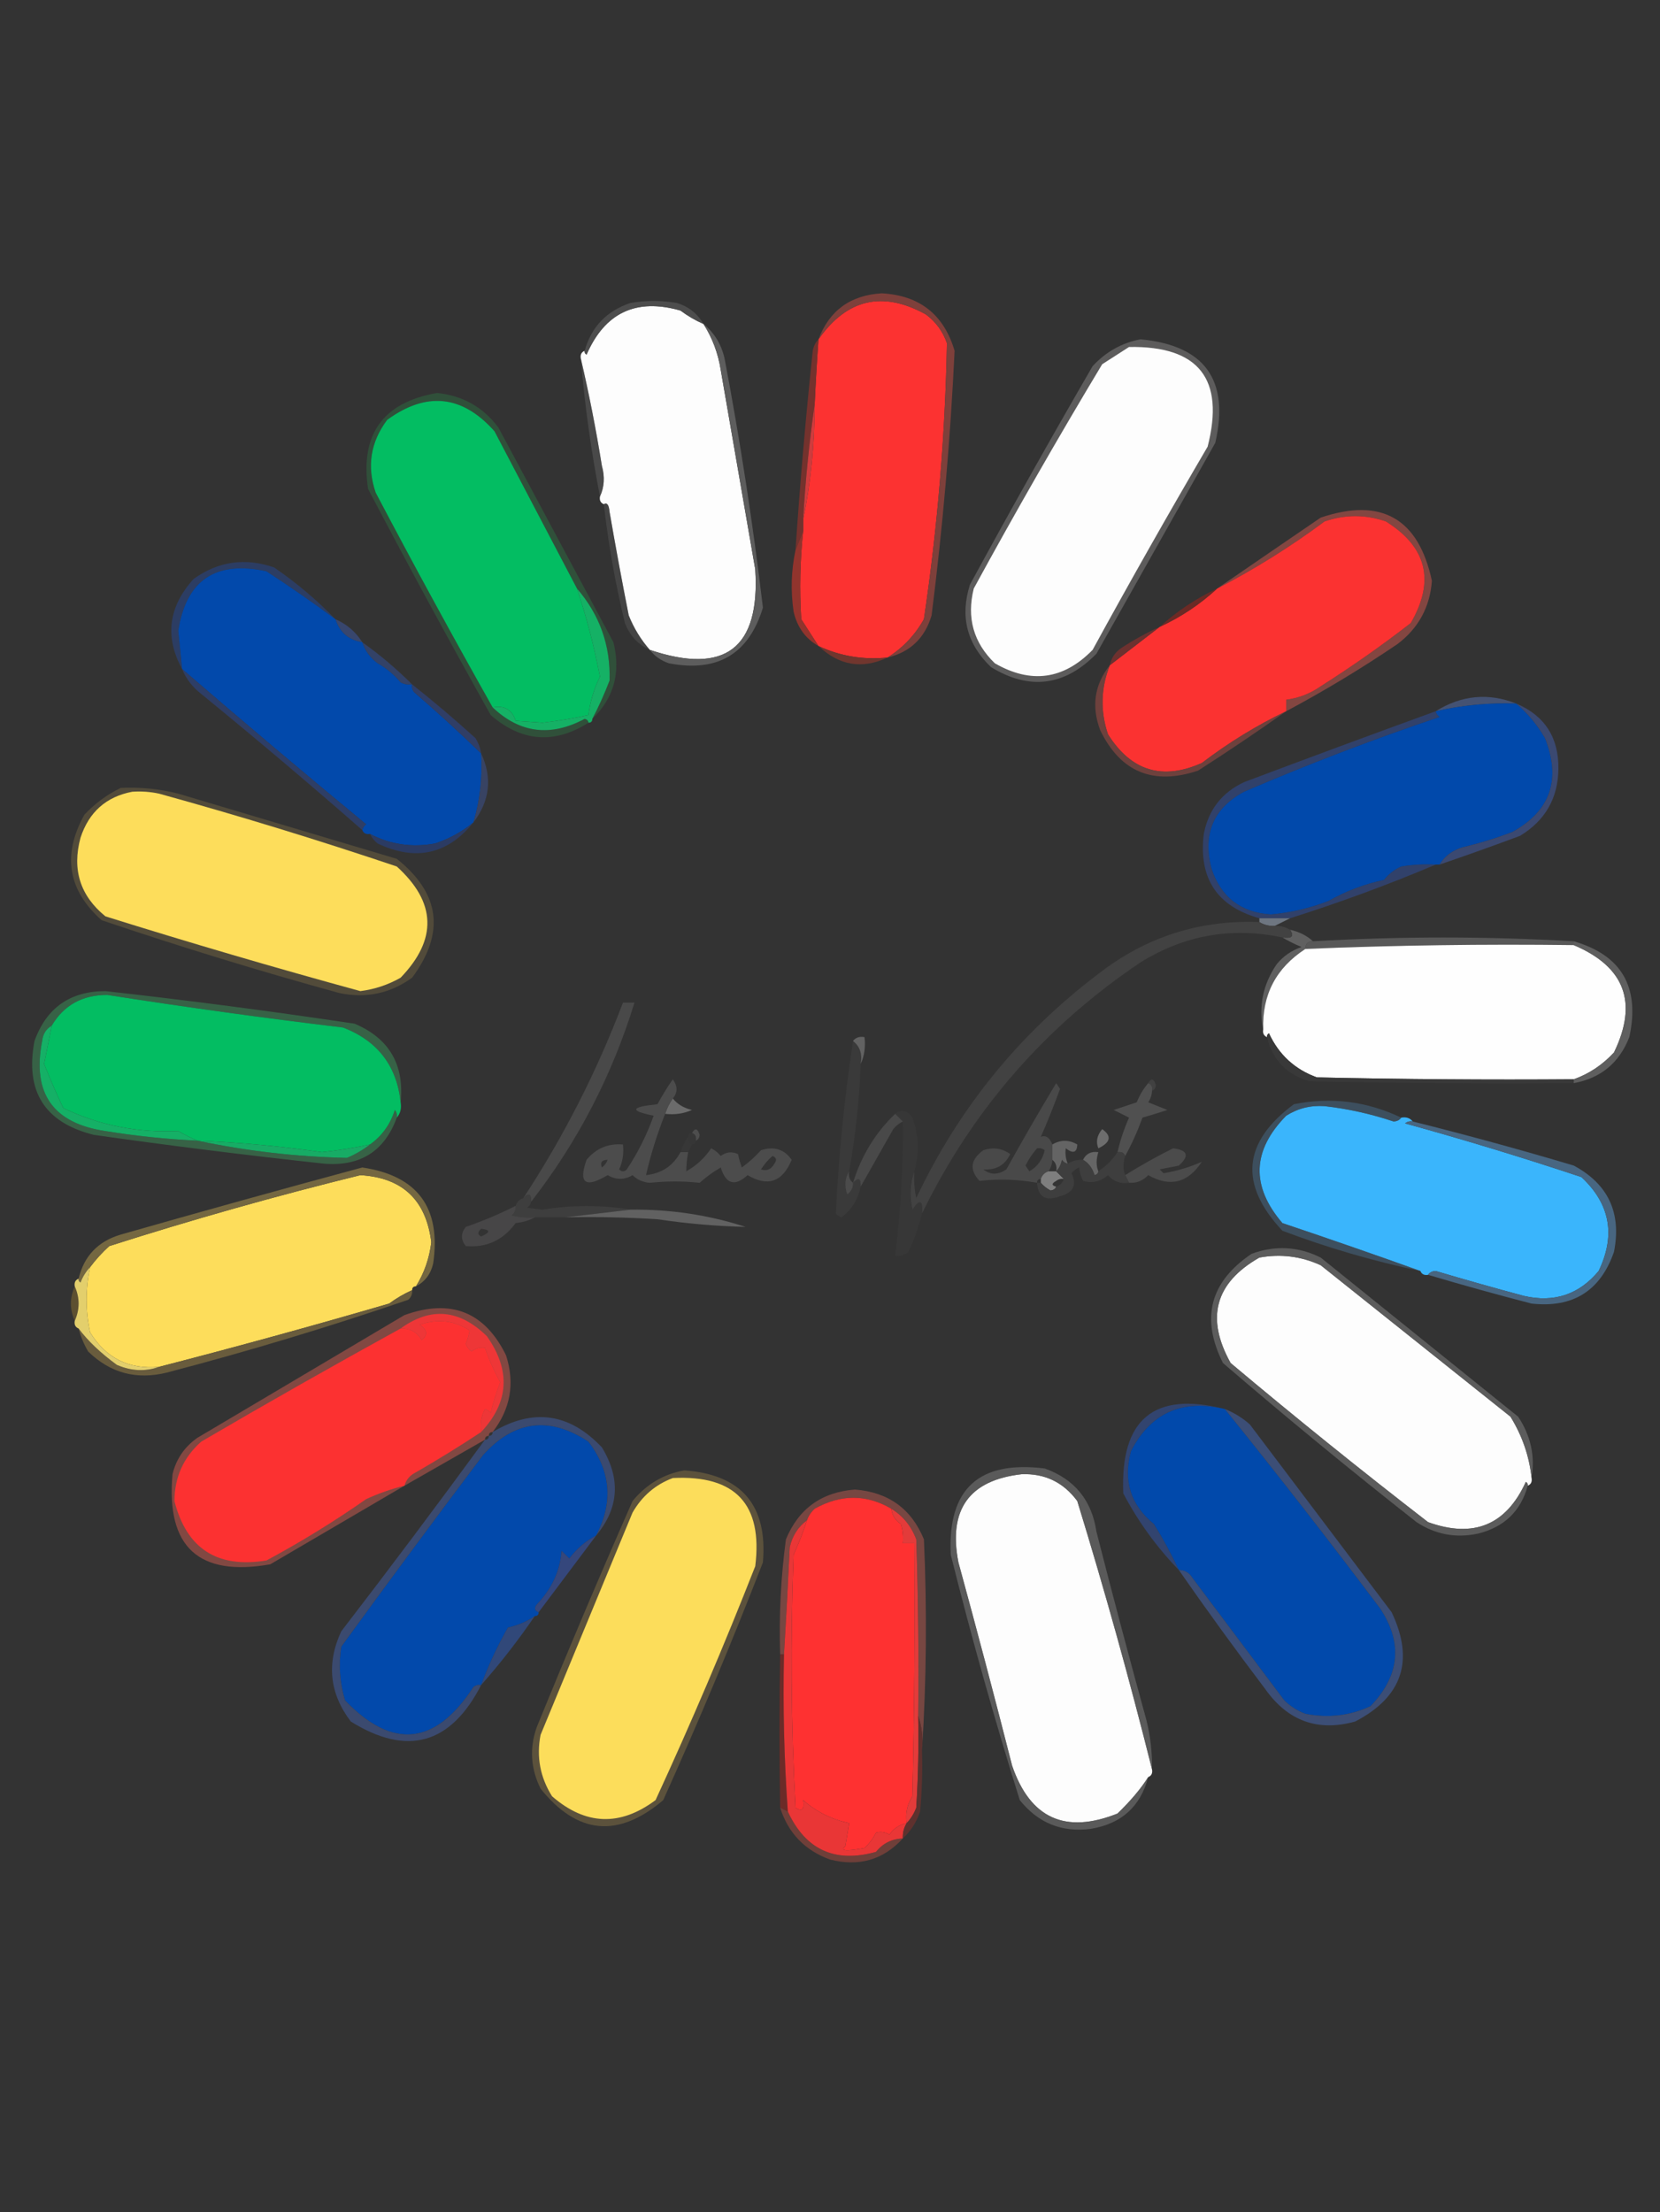 <?xml version="1.0" encoding="UTF-8"?>
<!DOCTYPE svg PUBLIC "-//W3C//DTD SVG 1.1//EN" "http://www.w3.org/Graphics/SVG/1.1/DTD/svg11.dtd">
<svg xmlns="http://www.w3.org/2000/svg" version="1.1" width="433px" height="577px" style="shape-rendering:geometricPrecision; text-rendering:geometricPrecision; image-rendering:optimizeQuality; fill-rule:evenodd; clip-rule:evenodd" xmlns:xlink="http://www.w3.org/1999/xlink">
<rect width="100%" height="100%" fill="#333333" stroke="none"/>
<g><path style="opacity:1" fill="#fdfdfd" d="M 183.5,84.5 C 185.817,88.144 187.317,92.144 188,96.5C 191,113.833 194,131.167 197,148.5C 198.314,169.101 189.147,176.101 169.5,169.5C 167.163,166.829 165.329,163.829 164,160.5C 162.226,151.522 160.559,142.522 159,133.5C 158.841,131.657 158.341,130.991 157.5,131.5C 156.662,131.158 156.328,130.492 156.5,129.5C 157.634,127.034 157.801,124.367 157,121.5C 155.471,111.97 153.638,102.636 151.5,93.5C 151.328,92.508 151.662,91.842 152.5,91.5C 152.435,91.938 152.601,92.272 153,92.5C 157.78,81.527 165.947,77.694 177.5,81C 179.405,82.421 181.405,83.588 183.5,84.5 Z"/></g>
<g><path style="opacity:0.886" fill="#505050" d="M 183.5,84.5 C 181.405,83.588 179.405,82.421 177.5,81C 165.947,77.694 157.78,81.527 153,92.5C 152.601,92.272 152.435,91.938 152.5,91.5C 154.253,85.246 158.253,81.079 164.5,79C 168.5,78.333 172.5,78.333 176.5,79C 179.595,79.935 181.929,81.769 183.5,84.5 Z"/></g>
<g><path style="opacity:1" fill="#fc3231" d="M 231.5,171.5 C 225.165,172.144 219.165,171.144 213.5,168.5C 212.011,166.195 210.511,163.862 209,161.5C 208.523,153.822 208.69,146.155 209.5,138.5C 209.5,137.5 209.5,136.5 209.5,135.5C 211.509,125.742 212.509,115.742 212.5,105.5C 212.76,99.828 213.093,94.161 213.5,88.5C 220.901,77.935 230.234,75.768 241.5,82C 244.106,83.938 245.939,86.438 247,89.5C 246.548,113.596 244.548,137.596 241,161.5C 238.641,165.69 235.474,169.023 231.5,171.5 Z"/></g>
<g><path style="opacity:1" fill="#7e403b" d="M 231.5,171.5 C 235.474,169.023 238.641,165.69 241,161.5C 244.548,137.596 246.548,113.596 247,89.5C 245.939,86.438 244.106,83.938 241.5,82C 230.234,75.768 220.901,77.935 213.5,88.5C 216.322,80.99 221.822,76.99 230,76.5C 239.874,77.043 246.208,82.043 249,91.5C 247.904,114.555 245.904,137.555 243,160.5C 241.252,166.416 237.419,170.083 231.5,171.5 Z"/></g>
<g><path style="opacity:1" fill="#5d5d5d" d="M 183.5,84.5 C 186.324,86.8 188.157,89.8 189,93.5C 193.101,115.1 196.434,136.767 199,158.5C 195.307,170.605 187.14,175.438 174.5,173C 172.416,172.303 170.749,171.136 169.5,169.5C 189.147,176.101 198.314,169.101 197,148.5C 194,131.167 191,113.833 188,96.5C 187.317,92.144 185.817,88.144 183.5,84.5 Z"/></g>
<g><path style="opacity:0.447" fill="#656565" d="M 151.5,93.5 C 153.638,102.636 155.471,111.97 157,121.5C 157.801,124.367 157.634,127.034 156.5,129.5C 154.181,117.589 152.515,105.589 151.5,93.5 Z"/></g>
<g><path style="opacity:1" fill="#74322d" d="M 213.5,88.5 C 213.093,94.161 212.76,99.828 212.5,105.5C 211.078,115.314 210.078,125.314 209.5,135.5C 209.5,136.5 209.5,137.5 209.5,138.5C 208.833,140.167 208.167,141.833 207.5,143.5C 208.669,126.144 210.169,108.811 212,91.5C 212.232,90.263 212.732,89.263 213.5,88.5 Z"/></g>
<g><path style="opacity:1" fill="#cf3c3d" d="M 212.5,105.5 C 212.509,115.742 211.509,125.742 209.5,135.5C 210.078,125.314 211.078,115.314 212.5,105.5 Z"/></g>
<g><path style="opacity:1" fill="#5d5c5c" d="M 297.5,88.5 C 314.259,90.092 320.759,99.092 317,115.5C 306.667,133.833 296.333,152.167 286,170.5C 277.712,178.96 268.546,180.127 258.5,174C 252.202,167.975 250.369,160.809 253,152.5C 263.413,133.338 274.08,114.338 285,95.5C 288.473,91.748 292.64,89.414 297.5,88.5 Z"/></g>
<g><path style="opacity:1" fill="#fdfdfd" d="M 294.5,90.5 C 312.693,90.194 319.526,98.861 315,116.5C 304.747,134.004 294.747,151.671 285,169.5C 277.425,177.26 268.925,178.426 259.5,173C 253.939,167.636 252.105,161.136 254,153.5C 264.767,133.742 275.934,114.242 287.5,95C 289.898,93.476 292.231,91.976 294.5,90.5 Z"/></g>
<g><path style="opacity:0.443" fill="#5b5b5b" d="M 169.5,169.5 C 166.448,168.12 164.282,165.786 163,162.5C 160.518,152.273 158.684,141.939 157.5,131.5C 158.341,130.991 158.841,131.657 159,133.5C 160.559,142.522 162.226,151.522 164,160.5C 165.329,163.829 167.163,166.829 169.5,169.5 Z"/></g>
<g><path style="opacity:0.953" fill="#874842" d="M 335.5,185.5 C 335.5,184.5 335.5,183.5 335.5,182.5C 338.765,182.082 341.765,180.915 344.5,179C 352.596,173.869 360.429,168.369 368,162.5C 374.36,151.506 372.194,142.673 361.5,136C 356.193,134.16 350.86,134.16 345.5,136C 336.615,142.606 327.282,148.439 317.5,153.5C 326.434,147.356 335.434,141.189 344.5,135C 360.343,129.68 370.01,135.18 373.5,151.5C 372.985,158.363 369.985,163.863 364.5,168C 355.11,174.359 345.443,180.192 335.5,185.5 Z"/></g>
<g><path style="opacity:1" fill="#fb3231" d="M 335.5,185.5 C 327.767,189.207 320.433,193.707 313.5,199C 303.202,203.607 295.035,201.107 289,191.5C 286.974,185.434 287.14,179.434 289.5,173.5C 293.857,170.136 298.191,166.802 302.5,163.5C 308.049,160.944 313.049,157.61 317.5,153.5C 327.282,148.439 336.615,142.606 345.5,136C 350.86,134.16 356.193,134.16 361.5,136C 372.194,142.673 374.36,151.506 368,162.5C 360.429,168.369 352.596,173.869 344.5,179C 341.765,180.915 338.765,182.082 335.5,182.5C 335.5,183.5 335.5,184.5 335.5,185.5 Z"/></g>
<g><path style="opacity:1" fill="#91342d" d="M 209.5,138.5 C 208.69,146.155 208.523,153.822 209,161.5C 210.511,163.862 212.011,166.195 213.5,168.5C 210.098,166.569 207.931,163.569 207,159.5C 206.219,154.083 206.385,148.75 207.5,143.5C 208.167,141.833 208.833,140.167 209.5,138.5 Z"/></g>
<g><path style="opacity:1" fill="#2c3d63" d="M 87.5,161.5 C 81.674,157.189 75.674,153.022 69.5,149C 56.226,146.134 48.56,151.301 46.5,164.5C 46.836,167.841 47.169,171.175 47.5,174.5C 42.926,166.104 43.926,158.271 50.5,151C 56.954,146.387 63.954,145.387 71.5,148C 77.317,151.989 82.651,156.489 87.5,161.5 Z"/></g>
<g><path style="opacity:0.988" fill="#6c2a25" d="M 317.5,153.5 C 313.049,157.61 308.049,160.944 302.5,163.5C 306.976,159.425 311.976,156.092 317.5,153.5 Z"/></g>
<g><path style="opacity:0.686" fill="#2f5e3e" d="M 154.5,187.5 C 156.178,184.298 157.678,180.965 159,177.5C 159.271,168.38 156.437,160.38 150.5,153.5C 143.359,139.887 136.192,126.22 129,112.5C 120.605,103.034 111.272,102.034 101,109.5C 96.646,115.31 95.646,121.643 98,128.5C 107.939,147.385 118.106,166.052 128.5,184.5C 135.612,191.242 143.612,192.242 152.5,187.5C 153.107,187.624 153.44,187.957 153.5,188.5C 144.566,194.156 136.066,193.49 128,186.5C 117.079,166.993 106.412,147.326 96,127.5C 93.902,113.273 99.902,104.939 114,102.5C 120.647,103.157 125.98,106.157 130,111.5C 140,130.167 150,148.833 160,167.5C 161.98,175.375 160.146,182.041 154.5,187.5 Z"/></g>
<g><path style="opacity:1" fill="#03bd62" d="M 150.5,153.5 C 152.985,160.878 154.985,168.545 156.5,176.5C 154.931,179.679 153.931,183.012 153.5,186.5C 149.936,187.305 145.936,187.972 141.5,188.5C 139.167,188.333 136.833,188.167 134.5,188C 133.55,185.09 131.55,183.923 128.5,184.5C 118.106,166.052 107.939,147.385 98,128.5C 95.646,121.643 96.646,115.31 101,109.5C 111.272,102.034 120.605,103.034 129,112.5C 136.192,126.22 143.359,139.887 150.5,153.5 Z"/></g>
<g><path style="opacity:1" fill="#38466d" d="M 87.5,161.5 C 90.447,162.781 92.781,164.781 94.5,167.5C 90.945,166.946 88.612,164.946 87.5,161.5 Z"/></g>
<g><path style="opacity:1" fill="#71362e" d="M 213.5,168.5 C 219.165,171.144 225.165,172.144 231.5,171.5C 224.89,174.602 218.89,173.602 213.5,168.5 Z"/></g>
<g><path style="opacity:0.922" fill="#33436c" d="M 94.5,167.5 C 99.152,170.821 103.485,174.487 107.5,178.5C 106.448,178.649 105.448,178.483 104.5,178C 102.792,175.957 100.792,174.29 98.5,173C 96.536,171.549 95.203,169.716 94.5,167.5 Z"/></g>
<g><path style="opacity:1" fill="#6d312f" d="M 302.5,163.5 C 298.191,166.802 293.857,170.136 289.5,173.5C 289.859,171.629 290.859,170.129 292.5,169C 295.727,166.888 299.06,165.055 302.5,163.5 Z"/></g>
<g><path style="opacity:1" fill="#0249ab" d="M 87.5,161.5 C 88.612,164.946 90.945,166.946 94.5,167.5C 95.203,169.716 96.536,171.549 98.5,173C 100.792,174.29 102.792,175.957 104.5,178C 105.448,178.483 106.448,178.649 107.5,178.5C 107.369,179.239 107.536,179.906 108,180.5C 114.029,185.699 119.862,191.033 125.5,196.5C 125.899,202.667 125.232,208.667 123.5,214.5C 120.562,216.912 117.229,218.745 113.5,220C 107.465,221.107 101.798,220.274 96.5,217.5C 95.508,217.672 94.842,217.338 94.5,216.5C 94.611,215.883 94.944,215.383 95.5,215C 79.296,201.62 63.296,188.12 47.5,174.5C 47.169,171.175 46.836,167.841 46.5,164.5C 48.56,151.301 56.226,146.134 69.5,149C 75.674,153.022 81.674,157.189 87.5,161.5 Z"/></g>
<g><path style="opacity:1" fill="#303e66" d="M 107.5,178.5 C 113.127,182.956 118.627,187.623 124,192.5C 124.791,193.745 125.291,195.078 125.5,196.5C 119.862,191.033 114.029,185.699 108,180.5C 107.536,179.906 107.369,179.239 107.5,178.5 Z"/></g>
<g><path style="opacity:1" fill="#445273" d="M 395.5,183.5 C 388.365,183.253 381.365,183.92 374.5,185.5C 381.241,181.305 388.241,180.639 395.5,183.5 Z"/></g>
<g><path style="opacity:1" fill="#2e3e66" d="M 47.5,174.5 C 63.296,188.12 79.296,201.62 95.5,215C 94.944,215.383 94.611,215.883 94.5,216.5C 80.717,204.437 66.717,192.604 52.5,181C 50.21,179.223 48.543,177.056 47.5,174.5 Z"/></g>
<g><path style="opacity:1" fill="#15b165" d="M 150.5,153.5 C 156.437,160.38 159.271,168.38 159,177.5C 157.678,180.965 156.178,184.298 154.5,187.5C 154.5,188.167 154.167,188.5 153.5,188.5C 153.44,187.957 153.107,187.624 152.5,187.5C 143.612,192.242 135.612,191.242 128.5,184.5C 131.55,183.923 133.55,185.09 134.5,188C 136.833,188.167 139.167,188.333 141.5,188.5C 145.936,187.972 149.936,187.305 153.5,186.5C 153.931,183.012 154.931,179.679 156.5,176.5C 154.985,168.545 152.985,160.878 150.5,153.5 Z"/></g>
<g><path style="opacity:0.749" fill="#814640" d="M 289.5,173.5 C 287.14,179.434 286.974,185.434 289,191.5C 295.035,201.107 303.202,203.607 313.5,199C 320.433,193.707 327.767,189.207 335.5,185.5C 328.011,190.804 320.344,195.97 312.5,201C 300.808,204.888 292.308,201.388 287,190.5C 284.632,184.235 285.466,178.568 289.5,173.5 Z"/></g>
<g><path style="opacity:0.996" fill="#32426b" d="M 374.5,185.5 C 374.611,186.117 374.944,186.617 375.5,187C 358.21,192.818 341.21,199.318 324.5,206.5C 316.529,210.794 313.695,217.46 316,226.5C 318.465,233.983 323.632,237.983 331.5,238.5C 336.665,238.034 341.665,236.867 346.5,235C 351.042,232.417 355.875,230.583 361,229.5C 362.194,227.976 363.694,226.81 365.5,226C 368.482,225.502 371.482,225.335 374.5,225.5C 362.127,230.738 349.461,235.405 336.5,239.5C 333.833,239.5 331.167,239.5 328.5,239.5C 317.433,236.384 312.6,229.05 314,217.5C 315.226,211.207 318.726,206.707 324.5,204C 341.152,197.728 357.818,191.561 374.5,185.5 Z"/></g>
<g><path style="opacity:1" fill="#384363" d="M 125.5,196.5 C 128.458,202.842 127.791,208.842 123.5,214.5C 125.232,208.667 125.899,202.667 125.5,196.5 Z"/></g>
<g><path style="opacity:1" fill="#0149ab" d="M 395.5,183.5 C 398.419,185.944 400.919,188.944 403,192.5C 407.284,203.335 404.451,211.502 394.5,217C 390.244,218.631 385.91,219.964 381.5,221C 378.823,221.814 376.823,223.314 375.5,225.5C 375.167,225.5 374.833,225.5 374.5,225.5C 371.482,225.335 368.482,225.502 365.5,226C 363.694,226.81 362.194,227.976 361,229.5C 355.875,230.583 351.042,232.417 346.5,235C 341.665,236.867 336.665,238.034 331.5,238.5C 323.632,237.983 318.465,233.983 316,226.5C 313.695,217.46 316.529,210.794 324.5,206.5C 341.21,199.318 358.21,192.818 375.5,187C 374.944,186.617 374.611,186.117 374.5,185.5C 381.365,183.92 388.365,183.253 395.5,183.5 Z"/></g>
<g><path style="opacity:1" fill="#2b3b63" d="M 123.5,214.5 C 116.749,222.855 108.415,224.688 98.5,220C 97.62,219.292 96.953,218.458 96.5,217.5C 101.798,220.274 107.465,221.107 113.5,220C 117.229,218.745 120.562,216.912 123.5,214.5 Z"/></g>
<g><path style="opacity:1" fill="#3b4971" d="M 395.5,183.5 C 402.918,186.654 406.584,192.321 406.5,200.5C 406.418,208.162 403.084,213.995 396.5,218C 389.514,220.606 382.514,223.106 375.5,225.5C 376.823,223.314 378.823,221.814 381.5,221C 385.91,219.964 390.244,218.631 394.5,217C 404.451,211.502 407.284,203.335 403,192.5C 400.919,188.944 398.419,185.944 395.5,183.5 Z"/></g>
<g><path style="opacity:0.694" fill="#8893a3" d="M 328.5,240.5 C 328.5,240.167 328.5,239.833 328.5,239.5C 331.167,239.5 333.833,239.5 336.5,239.5C 335.167,240.167 333.833,240.833 332.5,241.5C 331.041,241.567 329.708,241.234 328.5,240.5 Z"/></g>
<g><path style="opacity:0.518" fill="#6e6140" d="M 31.5,205.5 C 36.581,205.25 41.581,205.75 46.5,207C 65.5,212.667 84.5,218.333 103.5,224C 114.827,232.991 116.16,243.324 107.5,255C 101.801,259.129 95.468,260.462 88.5,259C 67.63,253.265 46.964,246.932 26.5,240C 17.693,232.158 16.193,222.991 22,212.5C 24.79,209.535 27.957,207.202 31.5,205.5 Z"/></g>
<g><path style="opacity:1" fill="#fddd5b" d="M 34.5,206.5 C 36.857,206.337 39.19,206.503 41.5,207C 62.358,212.766 83.025,219.099 103.5,226C 113.801,235.335 114.134,245.002 104.5,255C 101.237,256.858 97.737,258.025 94,258.5C 71.722,252.408 49.555,245.908 27.5,239C 20.915,233.643 18.749,226.809 21,218.5C 23.196,211.798 27.696,207.798 34.5,206.5 Z"/></g>
<g><path style="opacity:1" fill="#606060" d="M 336.5,242.5 C 338.819,242.992 340.819,243.992 342.5,245.5C 341.167,245.5 340.5,246.167 340.5,247.5C 332.857,252.455 329.19,259.455 329.5,268.5C 328.266,262.422 329.433,256.756 333,251.5C 334.731,249.383 336.898,247.883 339.5,247C 337.685,246.243 336.019,245.41 334.5,244.5C 336.993,244.869 337.66,244.203 336.5,242.5 Z"/></g>
<g><path style="opacity:1" fill="#585858" d="M 410.5,245.5 C 410.5,245.833 410.5,246.167 410.5,246.5C 387.134,246.197 363.801,246.53 340.5,247.5C 340.5,246.167 341.167,245.5 342.5,245.5C 365.186,244.188 387.852,244.188 410.5,245.5 Z"/></g>
<g><path style="opacity:1" fill="#fefefe" d="M 410.5,246.5 C 423.818,252.139 427.318,261.472 421,274.5C 418.002,277.738 414.502,280.071 410.5,281.5C 388.164,281.667 365.831,281.5 343.5,281C 337.753,278.921 333.586,275.088 331,269.5C 330.601,269.728 330.435,270.062 330.5,270.5C 329.662,270.158 329.328,269.492 329.5,268.5C 329.19,259.455 332.857,252.455 340.5,247.5C 363.801,246.53 387.134,246.197 410.5,246.5 Z"/></g>
<g><path style="opacity:0.933" fill="#386648" d="M 104.5,287.5 C 103.498,277.99 98.498,271.49 89.5,268C 68.945,265.531 48.445,262.698 28,259.5C 21.504,259.491 16.671,262.158 13.5,267.5C 12.034,268.347 11.2,269.68 11,271.5C 8.313,285.139 13.813,292.972 27.5,295C 35.46,296.293 43.46,297.126 51.5,297.5C 64.246,300.206 77.246,301.706 90.5,302C 92.727,301.059 94.727,299.892 96.5,298.5C 99.624,296.276 101.791,293.276 103,289.5C 103.464,290.094 103.631,290.761 103.5,291.5C 100.28,300.284 93.947,304.284 84.5,303.5C 64.462,301.329 44.462,298.829 24.5,296C 11.654,292.801 6.487,284.634 9,271.5C 12.136,262.849 18.303,258.516 27.5,258.5C 49.222,260.924 70.889,263.757 92.5,267C 101.499,270.824 105.499,277.657 104.5,287.5 Z"/></g>
<g><path style="opacity:1" fill="#03bd62" d="M 104.5,287.5 C 104.768,289.099 104.434,290.432 103.5,291.5C 103.631,290.761 103.464,290.094 103,289.5C 101.791,293.276 99.624,296.276 96.5,298.5C 92.4,299.381 88.233,300.048 84,300.5C 73.239,298.957 62.406,297.957 51.5,297.5C 49.842,296.819 48.175,295.985 46.5,295C 35.84,295.494 25.84,293.494 16.5,289C 14.725,285.276 13.058,281.442 11.5,277.5C 12.169,274.148 12.836,270.815 13.5,267.5C 16.671,262.158 21.504,259.491 28,259.5C 48.445,262.698 68.945,265.531 89.5,268C 98.498,271.49 103.498,277.99 104.5,287.5 Z"/></g>
<g><path style="opacity:1" fill="#424242" d="M 328.5,240.5 C 329.708,241.234 331.041,241.567 332.5,241.5C 333.959,241.433 335.292,241.766 336.5,242.5C 337.66,244.203 336.993,244.869 334.5,244.5C 321.308,241.714 308.975,243.88 297.5,251C 272.641,267.695 253.641,289.528 240.5,316.5C 240.741,313.001 239.908,312.668 238,315.5C 237.192,311.973 237.359,308.64 238.5,305.5C 238.337,307.857 238.503,310.19 239,312.5C 250.029,289.134 265.863,269.634 286.5,254C 298.863,244.379 312.863,239.879 328.5,240.5 Z"/></g>
<g><path style="opacity:1" fill="#3a3a3a" d="M 222.5,271.5 C 224.308,272.918 224.975,274.918 224.5,277.5C 224.157,286.911 223.157,296.244 221.5,305.5C 220.378,307.288 220.211,309.288 221,311.5C 222.039,310.756 222.539,309.756 222.5,308.5C 223.925,306.969 224.591,307.302 224.5,309.5C 223.842,312.82 222.175,315.487 219.5,317.5C 218.914,317.291 218.414,316.957 218,316.5C 218.757,301.444 220.257,286.444 222.5,271.5 Z"/></g>
<g><path style="opacity:0.349" fill="#bbbbbb" d="M 222.5,271.5 C 223.209,270.596 224.209,270.263 225.5,270.5C 225.802,273.059 225.468,275.393 224.5,277.5C 224.975,274.918 224.308,272.918 222.5,271.5 Z"/></g>
<g><path style="opacity:0.847" fill="#676767" d="M 410.5,245.5 C 422.994,249.131 427.827,257.464 425,270.5C 422.373,277.222 417.54,281.222 410.5,282.5C 410.5,282.167 410.5,281.833 410.5,281.5C 414.502,280.071 418.002,277.738 421,274.5C 427.318,261.472 423.818,252.139 410.5,246.5C 410.5,246.167 410.5,245.833 410.5,245.5 Z"/></g>
<g><path style="opacity:1" fill="#494949" d="M 138.5,313.5 C 138.591,311.302 137.925,310.969 136.5,312.5C 147.006,296.488 155.673,279.488 162.5,261.5C 163.5,261.5 164.5,261.5 165.5,261.5C 159.631,280.575 150.631,297.908 138.5,313.5 Z"/></g>
<g><path style="opacity:0.939" fill="#3a3a3a" d="M 410.5,281.5 C 410.5,281.833 410.5,282.167 410.5,282.5C 387.498,282.667 364.498,282.5 341.5,282C 335.584,280.252 331.917,276.419 330.5,270.5C 330.435,270.062 330.601,269.728 331,269.5C 333.586,275.088 337.753,278.921 343.5,281C 365.831,281.5 388.164,281.667 410.5,281.5 Z"/></g>
<g><path style="opacity:0.102" fill="#c3c3c3" d="M 299.5,282.5 C 300.302,281.115 300.969,281.282 301.5,283C 301.43,283.765 301.097,284.265 300.5,284.5C 300.672,283.508 300.338,282.842 299.5,282.5 Z"/></g>
<g><path style="opacity:0.659" fill="#898989" d="M 175.5,286.5 C 176.678,287.999 178.345,288.999 180.5,289.5C 178.257,290.474 175.924,290.808 173.5,290.5C 173.989,289.005 174.655,287.671 175.5,286.5 Z"/></g>
<g><path style="opacity:1" fill="#15b066" d="M 13.5,267.5 C 12.836,270.815 12.169,274.148 11.5,277.5C 13.058,281.442 14.725,285.276 16.5,289C 25.84,293.494 35.84,295.494 46.5,295C 48.175,295.985 49.842,296.819 51.5,297.5C 43.46,297.126 35.46,296.293 27.5,295C 13.813,292.972 8.313,285.139 11,271.5C 11.2,269.68 12.034,268.347 13.5,267.5 Z"/></g>
<g><path style="opacity:1" fill="#373737" d="M 238.5,305.5 C 237.359,308.64 237.192,311.973 238,315.5C 239.908,312.668 240.741,313.001 240.5,316.5C 239.64,319.911 238.474,323.244 237,326.5C 235.989,327.337 234.822,327.67 233.5,327.5C 234.936,315.884 235.603,304.217 235.5,292.5C 234.833,291.833 234.167,291.167 233.5,290.5C 235.153,289.201 236.653,289.534 238,291.5C 239.697,296.134 239.864,300.801 238.5,305.5 Z"/></g>
<g><path style="opacity:1" fill="#494949" d="M 233.5,290.5 C 234.167,291.167 234.833,291.833 235.5,292.5C 234.542,292.953 233.708,293.619 233,294.5C 230.139,299.563 227.306,304.563 224.5,309.5C 224.591,307.302 223.925,306.969 222.5,308.5C 224.69,301.425 228.357,295.425 233.5,290.5 Z"/></g>
<g><path style="opacity:1" fill="#505050" d="M 299.5,282.5 C 300.338,282.842 300.672,283.508 300.5,284.5C 300.461,285.583 300.127,286.583 299.5,287.5C 301.167,288.167 302.833,288.833 304.5,289.5C 302.314,290.221 300.147,290.887 298,291.5C 296.725,295.042 295.225,298.375 293.5,301.5C 293.158,300.662 292.492,300.328 291.5,300.5C 292.199,297.427 293.199,294.427 294.5,291.5C 293.167,290.833 291.833,290.167 290.5,289.5C 292.5,288.833 294.5,288.167 296.5,287.5C 297.275,285.604 298.275,283.937 299.5,282.5 Z"/></g>
<g><path style="opacity:0.192" fill="#bcbcbc" d="M 180.5,295.5 C 181.302,294.115 181.969,294.282 182.5,296C 182.43,296.765 182.097,297.265 181.5,297.5C 181.672,296.508 181.338,295.842 180.5,295.5 Z"/></g>
<g><path style="opacity:1" fill="#3ab5fc" d="M 365.5,291.5 C 366.791,291.263 367.791,291.596 368.5,292.5C 367.761,292.369 367.094,292.536 366.5,293C 381.98,297.272 397.314,301.939 412.5,307C 419.991,313.994 421.491,322.16 417,331.5C 411.878,337.652 405.378,339.818 397.5,338C 389.82,335.941 382.153,333.774 374.5,331.5C 373.584,331.543 372.917,331.876 372.5,332.5C 371.508,332.672 370.842,332.338 370.5,331.5C 359.158,327.423 347.158,323.256 334.5,319C 326.261,309.381 326.594,300.048 335.5,291C 338.544,289.077 341.877,288.244 345.5,288.5C 351.623,289.197 357.623,290.53 363.5,292.5C 364.416,292.457 365.083,292.124 365.5,291.5 Z"/></g>
<g><path style="opacity:1" fill="#363636" d="M 180.5,295.5 C 181.338,295.842 181.672,296.508 181.5,297.5C 181.5,298.167 181.167,298.5 180.5,298.5C 179.662,298.158 179.328,297.492 179.5,296.5C 179.5,295.833 179.833,295.5 180.5,295.5 Z"/></g>
<g><path style="opacity:0.91" fill="#727272" d="M 287.5,294.5 C 290.047,296.29 289.714,297.956 286.5,299.5C 285.799,297.808 286.133,296.142 287.5,294.5 Z"/></g>
<g><path style="opacity:0.025" fill="#ededed" d="M 179.5,296.5 C 179.328,297.492 179.662,298.158 180.5,298.5C 180.167,299.167 179.833,299.833 179.5,300.5C 178.833,300.5 178.167,300.5 177.5,300.5C 177.989,299.005 178.655,297.671 179.5,296.5 Z"/></g>
<g><path style="opacity:1" fill="#17ac65" d="M 51.5,297.5 C 62.406,297.957 73.239,298.957 84,300.5C 88.233,300.048 92.4,299.381 96.5,298.5C 94.727,299.892 92.727,301.059 90.5,302C 77.246,301.706 64.246,300.206 51.5,297.5 Z"/></g>
<g><path style="opacity:1" fill="#494949" d="M 274.5,298.5 C 274.5,299.833 274.5,301.167 274.5,302.5C 274.443,303.609 274.11,304.609 273.5,305.5C 272.5,305.833 271.833,306.5 271.5,307.5C 270.833,307.5 270.5,307.833 270.5,308.5C 265.518,307.598 260.518,307.431 255.5,308C 252.807,305.095 253.14,302.429 256.5,300C 259.053,299.149 261.386,299.482 263.5,301C 262.158,303.892 259.825,305.225 256.5,305C 258.337,306.48 260.337,306.48 262.5,305C 266.722,297.383 271.055,289.883 275.5,282.5C 275.833,283 276.167,283.5 276.5,284C 274.972,288.223 273.305,292.39 271.5,296.5C 272.781,296.016 273.781,296.683 274.5,298.5 Z M 270.5,299.5 C 271.239,299.369 271.906,299.536 272.5,300C 271.971,302.429 270.637,304.262 268.5,305.5C 268.167,305 267.833,304.5 267.5,304C 268.315,302.357 269.315,300.857 270.5,299.5 Z"/></g>
<g><path style="opacity:1" fill="#646464" d="M 278.5,303.5 C 277.883,303.389 277.383,303.056 277,302.5C 276.768,303.737 276.268,304.737 275.5,305.5C 275.737,304.209 275.404,303.209 274.5,302.5C 274.5,301.167 274.5,299.833 274.5,298.5C 276.67,297.232 278.837,297.232 281,298.5C 280.919,300.638 279.919,300.971 278,299.5C 277.805,300.819 277.972,302.153 278.5,303.5 Z"/></g>
<g><path style="opacity:1" fill="#4c4c4c" d="M 175.5,286.5 C 174.655,287.671 173.989,289.005 173.5,290.5C 171.437,295.69 169.77,301.023 168.5,306.5C 172.59,306.068 175.59,304.068 177.5,300.5C 178.167,300.5 178.833,300.5 179.5,300.5C 179.185,302.226 179.019,303.893 179,305.5C 181.643,304.024 183.81,302.024 185.5,299.5C 186.478,299.977 187.311,300.643 188,301.5C 189.388,300.446 190.888,300.28 192.5,301C 192.727,302.135 193.06,303.302 193.5,304.5C 195.316,303.185 196.983,301.685 198.5,300C 201.905,298.898 204.572,299.732 206.5,302.5C 204.109,308.288 200.276,309.621 195,306.5C 191.675,309.528 189.342,308.861 188,304.5C 186.027,305.64 184.193,306.973 182.5,308.5C 178.225,308.029 173.891,308.029 169.5,308.5C 167.68,308.351 166.18,307.684 165,306.5C 162.868,307.78 160.702,307.78 158.5,306.5C 152.661,309.972 150.828,308.639 153,302.5C 155.483,299.511 158.65,298.178 162.5,298.5C 162.756,300.792 162.423,302.959 161.5,305C 162.167,305.667 162.833,305.667 163.5,305C 166.402,300.631 168.736,295.965 170.5,291C 164.124,289.714 164.458,288.714 171.5,288C 172.708,285.75 174.041,283.583 175.5,281.5C 176.788,283.299 176.788,284.965 175.5,286.5 Z M 201.5,301.5 C 202.525,301.897 202.692,302.563 202,303.5C 201.163,305.007 199.996,305.507 198.5,305C 199.365,303.641 200.365,302.474 201.5,301.5 Z M 158.5,302.5 C 158.217,303.289 157.717,303.956 157,304.5C 156.472,303.184 156.972,302.517 158.5,302.5 Z"/></g>
<g><path style="opacity:0.949" fill="#676767" d="M 286.5,305.5 C 286.44,306.043 286.107,306.376 285.5,306.5C 284.943,304.668 283.943,303.335 282.5,302.5C 283.287,300.896 284.62,300.229 286.5,300.5C 285.904,302.398 285.904,304.065 286.5,305.5 Z"/></g>
<g><path style="opacity:1" fill="#486681" d="M 368.5,292.5 C 382.569,296.018 396.569,299.851 410.5,304C 419.496,308.829 422.996,316.329 421,326.5C 417.469,336.684 410.302,341.184 399.5,340C 390.421,337.648 381.421,335.148 372.5,332.5C 372.917,331.876 373.584,331.543 374.5,331.5C 382.153,333.774 389.82,335.941 397.5,338C 405.378,339.818 411.878,337.652 417,331.5C 421.491,322.16 419.991,313.994 412.5,307C 397.314,301.939 381.98,297.272 366.5,293C 367.094,292.536 367.761,292.369 368.5,292.5 Z"/></g>
<g><path style="opacity:1" fill="#4b4b4b" d="M 294.5,308.5 C 294.167,307.833 293.833,307.167 293.5,306.5C 297.543,303.96 301.709,301.627 306,299.5C 309.822,299.969 310.322,301.469 307.5,304C 305.833,304.333 304.167,304.667 302.5,305C 302.833,305.333 303.167,305.667 303.5,306C 307.038,305.41 310.371,304.41 313.5,303C 309.877,308.546 305.21,309.712 299.5,306.5C 298.15,307.95 296.484,308.617 294.5,308.5 Z"/></g>
<g><path style="opacity:1" fill="#7e7e7e" d="M 273.5,305.5 C 274.167,305.5 274.833,305.5 275.5,305.5C 276.167,306.167 276.833,306.833 277.5,307.5C 276.761,307.369 276.094,307.536 275.5,308C 274.262,308.69 274.262,309.19 275.5,309.5C 275.265,310.097 274.765,310.43 274,310.5C 272.989,309.944 272.156,309.278 271.5,308.5C 271.5,308.167 271.5,307.833 271.5,307.5C 271.833,306.5 272.5,305.833 273.5,305.5 Z"/></g>
<g><path style="opacity:1" fill="#fddd5b" d="M 108.5,335.5 C 107.833,335.5 107.5,335.833 107.5,336.5C 105.388,337.44 103.388,338.606 101.5,340C 81.569,345.816 61.569,351.316 41.5,356.5C 33.62,357.227 27.62,354.227 23.5,347.5C 22.267,341.848 22.267,336.181 23.5,330.5C 24.96,328.537 26.627,326.704 28.5,325C 50.151,318.086 71.984,311.919 94,306.5C 104.987,307.152 111.153,312.985 112.5,324C 112,328.19 110.667,332.023 108.5,335.5 Z"/></g>
<g><path style="opacity:0.176" fill="#bfbfbf" d="M 221.5,305.5 C 221.263,306.791 221.596,307.791 222.5,308.5C 222.539,309.756 222.039,310.756 221,311.5C 220.211,309.288 220.378,307.288 221.5,305.5 Z"/></g>
<g><path style="opacity:1" fill="#3e3e3e" d="M 291.5,300.5 C 292.492,300.328 293.158,300.662 293.5,301.5C 292.904,303.398 292.904,305.065 293.5,306.5C 293.833,307.167 294.167,307.833 294.5,308.5C 292.278,308.822 290.444,308.155 289,306.5C 287.087,308.187 284.92,308.687 282.5,308C 281.888,306.697 281.554,305.53 281.5,304.5C 280.692,304.808 280.025,305.308 279.5,306C 280.959,309.084 279.959,311.084 276.5,312C 272.78,313.392 270.78,312.225 270.5,308.5C 270.833,308.5 271.167,308.5 271.5,308.5C 272.156,309.278 272.989,309.944 274,310.5C 274.765,310.43 275.265,310.097 275.5,309.5C 276.5,309.167 277.167,308.5 277.5,307.5C 276.833,306.833 276.167,306.167 275.5,305.5C 276.268,304.737 276.768,303.737 277,302.5C 277.383,303.056 277.883,303.389 278.5,303.5C 279.708,302.766 281.041,302.433 282.5,302.5C 283.943,303.335 284.943,304.668 285.5,306.5C 286.107,306.376 286.44,306.043 286.5,305.5C 288.527,304.139 290.194,302.473 291.5,300.5 Z"/></g>
<g><path style="opacity:1" fill="#3e3e3e" d="M 138.5,313.5 C 138.389,314.117 138.056,314.617 137.5,315C 138.833,315.167 140.167,315.333 141.5,315.5C 149.197,314.242 156.864,314.242 164.5,315.5C 158.833,316.167 153.167,316.833 147.5,317.5C 144.833,317.5 142.167,317.5 139.5,317.5C 137.473,317.662 135.473,317.495 133.5,317C 134.252,316.329 134.586,315.496 134.5,314.5C 134.833,313.5 135.5,312.833 136.5,312.5C 137.925,310.969 138.591,311.302 138.5,313.5 Z"/></g>
<g><path style="opacity:0.725" fill="#737373" d="M 164.5,315.5 C 174.821,315.372 184.821,316.872 194.5,320C 186.825,319.81 179.158,319.143 171.5,318C 163.507,317.5 155.507,317.334 147.5,317.5C 153.167,316.833 158.833,316.167 164.5,315.5 Z"/></g>
<g><path style="opacity:1" fill="#474647" d="M 134.5,314.5 C 134.586,315.496 134.252,316.329 133.5,317C 135.473,317.495 137.473,317.662 139.5,317.5C 138.048,318.302 136.382,318.802 134.5,319C 131.225,323.473 126.892,325.473 121.5,325C 120.167,323.333 120.167,321.667 121.5,320C 126.019,318.443 130.352,316.61 134.5,314.5 Z M 125.5,320.5 C 127.975,320.747 127.975,321.413 125.5,322.5C 124.537,322.03 124.537,321.363 125.5,320.5 Z"/></g>
<g><path style="opacity:1" fill="#746741" d="M 108.5,335.5 C 110.667,332.023 112,328.19 112.5,324C 111.153,312.985 104.987,307.152 94,306.5C 71.984,311.919 50.151,318.086 28.5,325C 26.627,326.704 24.96,328.537 23.5,330.5C 22.442,331.6 21.608,332.934 21,334.5C 20.601,334.272 20.435,333.938 20.5,333.5C 21.917,327.581 25.584,323.748 31.5,322C 52.462,316.01 73.462,310.176 94.5,304.5C 108.915,306.647 115.082,314.98 113,329.5C 112.376,332.274 110.876,334.274 108.5,335.5 Z"/></g>
<g><path style="opacity:0.596" fill="#43627b" d="M 365.5,291.5 C 365.083,292.124 364.416,292.457 363.5,292.5C 357.623,290.53 351.623,289.197 345.5,288.5C 341.877,288.244 338.544,289.077 335.5,291C 326.594,300.048 326.261,309.381 334.5,319C 347.158,323.256 359.158,327.423 370.5,331.5C 358.231,328.933 346.231,325.433 334.5,321C 323.137,308.903 324.137,297.903 337.5,288C 347.182,286.053 356.515,287.219 365.5,291.5 Z"/></g>
<g><path style="opacity:1" fill="#fdfdfd" d="M 399.5,385.5 C 399.672,386.492 399.338,387.158 398.5,387.5C 398.565,387.062 398.399,386.728 398,386.5C 392.868,397.774 384.368,401.274 372.5,397C 355.059,383.527 337.892,369.693 321,355.5C 314.446,343.751 316.946,334.584 328.5,328C 334.064,326.99 339.398,327.657 344.5,330C 361,343.167 377.5,356.333 394,369.5C 397.076,374.504 398.91,379.837 399.5,385.5 Z"/></g>
<g><path style="opacity:1" fill="#5d5031" d="M 19.5,335.5 C 20.833,338.5 20.833,341.5 19.5,344.5C 18.167,341.5 18.167,338.5 19.5,335.5 Z"/></g>
<g><path style="opacity:1" fill="#695c3d" d="M 107.5,336.5 C 107.586,337.496 107.252,338.329 106.5,339C 85.764,346.102 64.764,352.436 43.5,358C 35.583,359.948 28.75,358.115 23,352.5C 21.878,350.593 21.045,348.593 20.5,346.5C 22.951,349.767 26.284,352.934 30.5,356C 34.259,357.607 37.926,357.774 41.5,356.5C 61.569,351.316 81.569,345.816 101.5,340C 103.388,338.606 105.388,337.44 107.5,336.5 Z"/></g>
<g><path style="opacity:1" fill="#e3cf6c" d="M 23.5,330.5 C 22.267,336.181 22.267,341.848 23.5,347.5C 27.62,354.227 33.62,357.227 41.5,356.5C 37.926,357.774 34.259,357.607 30.5,356C 26.284,352.934 22.951,349.767 20.5,346.5C 19.662,346.158 19.328,345.492 19.5,344.5C 20.833,341.5 20.833,338.5 19.5,335.5C 19.328,334.508 19.662,333.842 20.5,333.5C 20.435,333.938 20.601,334.272 21,334.5C 21.608,332.934 22.442,331.6 23.5,330.5 Z"/></g>
<g><path style="opacity:1" fill="#824842" d="M 128.5,373.5 C 127.833,373.5 127.5,373.833 127.5,374.5C 126.833,374.5 126.5,374.833 126.5,375.5C 119.5,379.5 112.5,383.5 105.5,387.5C 93.896,394.307 82.23,401.14 70.5,408C 51.802,411.304 43.302,403.47 45,384.5C 45.964,380.532 48.131,377.365 51.5,375C 69.5,364.333 87.5,353.667 105.5,343C 117.608,338.648 126.442,342.148 132,353.5C 134.34,360.802 133.173,367.469 128.5,373.5 Z"/></g>
<g><path style="opacity:1" fill="#fc3131" d="M 125.5,373.5 C 120.006,377.136 114.34,380.636 108.5,384C 106.937,384.759 105.937,385.926 105.5,387.5C 102.129,388.323 98.796,389.489 95.5,391C 87.132,396.849 78.465,402.183 69.5,407C 56.667,409.094 48.667,403.928 45.5,391.5C 45.535,385.266 47.868,380.099 52.5,376C 69.739,365.911 87.073,356.078 104.5,346.5C 106.903,346.393 108.736,347.393 110,349.5C 111.628,348.181 111.461,346.848 109.5,345.5C 114.145,343.897 118.478,344.397 122.5,347C 122.335,348.117 122.002,349.284 121.5,350.5C 121.808,351.308 122.308,351.975 123,352.5C 124.011,351.663 125.178,351.33 126.5,351.5C 127.541,354.585 128.874,357.585 130.5,360.5C 129.487,363.116 128.653,365.782 128,368.5C 127.586,368.043 127.086,367.709 126.5,367.5C 125.534,369.396 125.201,371.396 125.5,373.5 Z"/></g>
<g><path style="opacity:1" fill="#ee3637" d="M 125.5,373.5 C 125.201,371.396 125.534,369.396 126.5,367.5C 127.086,367.709 127.586,368.043 128,368.5C 128.653,365.782 129.487,363.116 130.5,360.5C 128.874,357.585 127.541,354.585 126.5,351.5C 125.178,351.33 124.011,351.663 123,352.5C 122.308,351.975 121.808,351.308 121.5,350.5C 122.002,349.284 122.335,348.117 122.5,347C 118.478,344.397 114.145,343.897 109.5,345.5C 111.461,346.848 111.628,348.181 110,349.5C 108.736,347.393 106.903,346.393 104.5,346.5C 112.318,340.816 119.818,341.482 127,348.5C 133.279,357.429 132.779,365.762 125.5,373.5 Z"/></g>
<g><path style="opacity:0.78" fill="#686868" d="M 399.5,385.5 C 398.91,379.837 397.076,374.504 394,369.5C 377.5,356.333 361,343.167 344.5,330C 339.398,327.657 334.064,326.99 328.5,328C 316.946,334.584 314.446,343.751 321,355.5C 337.892,369.693 355.059,383.527 372.5,397C 384.368,401.274 392.868,397.774 398,386.5C 398.399,386.728 398.565,387.062 398.5,387.5C 396.683,394.148 392.35,398.315 385.5,400C 379.732,401.225 374.399,400.225 369.5,397C 352.376,383.544 335.542,369.711 319,355.5C 313.135,343.794 315.635,334.294 326.5,327C 332.661,324.76 338.661,325.093 344.5,328C 361.667,341.833 378.833,355.667 396,369.5C 399.289,374.45 400.456,379.784 399.5,385.5 Z"/></g>
<g><path style="opacity:1" fill="#32446f" d="M 319.5,367.5 C 308.284,364.864 300.117,368.531 295,378.5C 292.927,386.219 294.927,392.553 301,397.5C 303.425,401.408 305.591,405.408 307.5,409.5C 301.727,403.553 296.894,396.887 293,389.5C 292.185,370.13 301.018,362.796 319.5,367.5 Z"/></g>
<g><path style="opacity:1" fill="#0249ab" d="M 155.5,400.5 C 152.758,401.938 150.424,403.938 148.5,406.5C 147.833,405.833 147.167,405.167 146.5,404.5C 146.101,409.741 143.934,414.408 140,418.5C 139.308,419.437 139.475,420.103 140.5,420.5C 140.5,421.167 140.167,421.5 139.5,421.5C 137.372,422.957 135.038,423.957 132.5,424.5C 129.774,429.254 127.441,434.254 125.5,439.5C 124.761,439.369 124.094,439.536 123.5,440C 113.567,455.253 102.4,456.42 90,443.5C 88.607,438.905 88.274,434.239 89,429.5C 101.084,412.868 113.418,396.202 126,379.5C 134.129,370.448 143.296,369.282 153.5,376C 159.366,383.711 160.033,391.878 155.5,400.5 Z"/></g>
<g><path style="opacity:1" fill="#0149ab" d="M 319.5,367.5 C 333.188,384.465 346.688,401.799 360,419.5C 365.987,428.529 365.154,437.029 357.5,445C 352.159,447.505 346.492,448.172 340.5,447C 338.413,446.208 336.579,445.041 335,443.5C 327.016,432.846 319.016,422.179 311,411.5C 310.184,410.177 309.017,409.511 307.5,409.5C 305.591,405.408 303.425,401.408 301,397.5C 294.927,392.553 292.927,386.219 295,378.5C 300.117,368.531 308.284,364.864 319.5,367.5 Z"/></g>
<g><path style="opacity:1" fill="#fdfdfd" d="M 300.5,461.5 C 300.672,462.492 300.338,463.158 299.5,463.5C 297.586,466.526 294.919,469.693 291.5,473C 277.873,478.434 268.707,474.268 264,460.5C 259.49,442.795 254.824,425.128 250,407.5C 247.307,393.72 252.807,386.053 266.5,384.5C 272.551,384.275 277.384,386.608 281,391.5C 288.145,414.758 294.645,438.092 300.5,461.5 Z"/></g>
<g><path style="opacity:0.78" fill="#8a4d47" d="M 240.5,456.5 C 240.81,453.287 240.477,450.287 239.5,447.5C 239.667,432.163 239.5,416.83 239,401.5C 237.726,398.064 235.559,395.397 232.5,393.5C 225.975,389.693 219.309,389.693 212.5,393.5C 211.575,394.357 210.908,395.357 210.5,396.5C 208.187,398.209 206.687,400.543 206,403.5C 205.566,412.842 205.066,422.175 204.5,431.5C 204.167,431.5 203.833,431.5 203.5,431.5C 203.169,421.45 203.669,411.45 205,401.5C 208.299,393.51 214.299,389.176 223,388.5C 231.738,389.189 237.738,393.522 241,401.5C 241.829,420.005 241.662,438.338 240.5,456.5 Z"/></g>
<g><path style="opacity:1" fill="#fe3131" d="M 232.5,393.5 C 232.685,395.196 233.519,396.529 235,397.5C 235.494,399.134 235.66,400.801 235.5,402.5C 236.5,402.5 237.5,402.5 238.5,402.5C 238.667,424.503 238.5,446.503 238,468.5C 236.648,470.594 236.148,472.927 236.5,475.5C 234.623,475.9 233.123,476.9 232,478.5C 230.838,477.813 229.672,477.647 228.5,478C 227.743,479.512 226.743,480.846 225.5,482C 220.623,482.894 218.956,482.728 220.5,481.5C 220.833,479.5 221.167,477.5 221.5,475.5C 216.868,474.518 212.868,472.518 209.5,469.5C 209.881,471.942 209.214,472.609 207.5,471.5C 206.334,449.508 206.167,427.508 207,405.5C 208.338,402.572 209.505,399.572 210.5,396.5C 210.908,395.357 211.575,394.357 212.5,393.5C 219.309,389.693 225.975,389.693 232.5,393.5 Z"/></g>
<g><path style="opacity:1" fill="#35477c" d="M 155.5,400.5 C 150.488,407.205 145.488,413.872 140.5,420.5C 139.475,420.103 139.308,419.437 140,418.5C 143.934,414.408 146.101,409.741 146.5,404.5C 147.167,405.167 147.833,405.833 148.5,406.5C 150.424,403.938 152.758,401.938 155.5,400.5 Z"/></g>
<g><path style="opacity:0.706" fill="#6a6a6a" d="M 300.5,461.5 C 294.645,438.092 288.145,414.758 281,391.5C 277.384,386.608 272.551,384.275 266.5,384.5C 252.807,386.053 247.307,393.72 250,407.5C 254.824,425.128 259.49,442.795 264,460.5C 268.707,474.268 277.873,478.434 291.5,473C 294.919,469.693 297.586,466.526 299.5,463.5C 297.504,471.189 292.504,475.689 284.5,477C 276.944,477.973 270.777,475.473 266,469.5C 259.383,448.367 253.383,427.034 248,405.5C 247.153,388.351 255.32,380.851 272.5,383C 280.277,385.78 284.777,391.28 286,399.5C 290.177,415.877 294.511,432.21 299,448.5C 300.075,452.77 300.575,457.103 300.5,461.5 Z"/></g>
<g><path style="opacity:1" fill="#e33b3a" d="M 232.5,393.5 C 235.559,395.397 237.726,398.064 239,401.5C 239.5,416.83 239.667,432.163 239.5,447.5C 239.666,455.507 239.5,463.507 239,471.5C 238.392,473.066 237.558,474.4 236.5,475.5C 236.148,472.927 236.648,470.594 238,468.5C 238.5,446.503 238.667,424.503 238.5,402.5C 237.5,402.5 236.5,402.5 235.5,402.5C 235.66,400.801 235.494,399.134 235,397.5C 233.519,396.529 232.685,395.196 232.5,393.5 Z"/></g>
<g><path style="opacity:1" fill="#314879" d="M 139.5,421.5 C 135.185,427.81 130.518,433.81 125.5,439.5C 127.441,434.254 129.774,429.254 132.5,424.5C 135.038,423.957 137.372,422.957 139.5,421.5 Z"/></g>
<g><path style="opacity:0.698" fill="#6e6141" d="M 178.5,383.5 C 193.431,384.597 200.264,392.597 199,407.5C 190.885,428.397 182.218,449.063 173,469.5C 161.262,479.488 150.595,478.488 141,466.5C 138.416,461.269 138.082,455.936 140,450.5C 148.058,430.718 156.391,411.051 165,391.5C 168.601,387.123 173.101,384.457 178.5,383.5 Z"/></g>
<g><path style="opacity:1" fill="#fcdd5b" d="M 175.5,385.5 C 191.84,384.672 199.007,392.338 197,408.5C 188.909,429.113 180.243,449.446 171,469.5C 161.729,476.415 152.729,476.081 144,468.5C 140.896,463.56 139.896,458.226 141,452.5C 149,433.167 157,413.833 165,394.5C 167.468,390.199 170.968,387.199 175.5,385.5 Z"/></g>
<g><path style="opacity:1" fill="#3c4e76" d="M 319.5,367.5 C 321.861,368.435 324.028,369.768 326,371.5C 338.333,387.833 350.667,404.167 363,420.5C 368.981,433.085 365.814,442.585 353.5,449C 343.752,451.719 335.919,448.885 330,440.5C 322.257,430.27 314.757,419.937 307.5,409.5C 309.017,409.511 310.184,410.177 311,411.5C 319.016,422.179 327.016,432.846 335,443.5C 336.579,445.041 338.413,446.208 340.5,447C 346.492,448.172 352.159,447.505 357.5,445C 365.154,437.029 365.987,428.529 360,419.5C 346.688,401.799 333.188,384.465 319.5,367.5 Z"/></g>
<g><path style="opacity:1" fill="#3b4a6f" d="M 155.5,400.5 C 160.033,391.878 159.366,383.711 153.5,376C 143.296,369.282 134.129,370.448 126,379.5C 113.418,396.202 101.084,412.868 89,429.5C 88.274,434.239 88.607,438.905 90,443.5C 102.4,456.42 113.567,455.253 123.5,440C 124.094,439.536 124.761,439.369 125.5,439.5C 117.533,454.991 106.2,458.158 91.5,449C 85.953,441.698 85.12,433.865 89,425.5C 101.741,408.938 114.241,392.271 126.5,375.5C 127.167,375.5 127.5,375.167 127.5,374.5C 128.167,374.5 128.5,374.167 128.5,373.5C 139.044,367.209 148.544,368.542 157,377.5C 161.964,385.654 161.464,393.321 155.5,400.5 Z"/></g>
<g><path style="opacity:1" fill="#6c2b28" d="M 203.5,431.5 C 203.833,431.5 204.167,431.5 204.5,431.5C 204.202,445.216 204.535,458.882 205.5,472.5C 204.833,472.167 204.167,471.833 203.5,471.5C 203.274,458.228 203.274,444.894 203.5,431.5 Z"/></g>
<g><path style="opacity:0.839" fill="#7b423b" d="M 203.5,471.5 C 204.167,471.833 204.833,472.167 205.5,472.5C 210.146,482.488 217.812,485.988 228.5,483C 230.285,480.774 232.618,479.608 235.5,479.5C 230.391,485.092 224.057,486.925 216.5,485C 209.948,482.615 205.615,478.115 203.5,471.5 Z"/></g>
<g><path style="opacity:1" fill="#e93636" d="M 210.5,396.5 C 209.505,399.572 208.338,402.572 207,405.5C 206.167,427.508 206.334,449.508 207.5,471.5C 209.214,472.609 209.881,471.942 209.5,469.5C 212.868,472.518 216.868,474.518 221.5,475.5C 221.167,477.5 220.833,479.5 220.5,481.5C 218.956,482.728 220.623,482.894 225.5,482C 226.743,480.846 227.743,479.512 228.5,478C 229.672,477.647 230.838,477.813 232,478.5C 233.123,476.9 234.623,475.9 236.5,475.5C 235.766,476.708 235.433,478.041 235.5,479.5C 232.618,479.608 230.285,480.774 228.5,483C 217.812,485.988 210.146,482.488 205.5,472.5C 204.535,458.882 204.202,445.216 204.5,431.5C 205.066,422.175 205.566,412.842 206,403.5C 206.687,400.543 208.187,398.209 210.5,396.5 Z"/></g>
<g><path style="opacity:0.863" fill="#65312e" d="M 239.5,447.5 C 240.477,450.287 240.81,453.287 240.5,456.5C 240.666,461.844 240.499,467.177 240,472.5C 239.062,475.257 237.562,477.59 235.5,479.5C 235.433,478.041 235.766,476.708 236.5,475.5C 237.558,474.4 238.392,473.066 239,471.5C 239.5,463.507 239.666,455.507 239.5,447.5 Z"/></g>
</svg>
